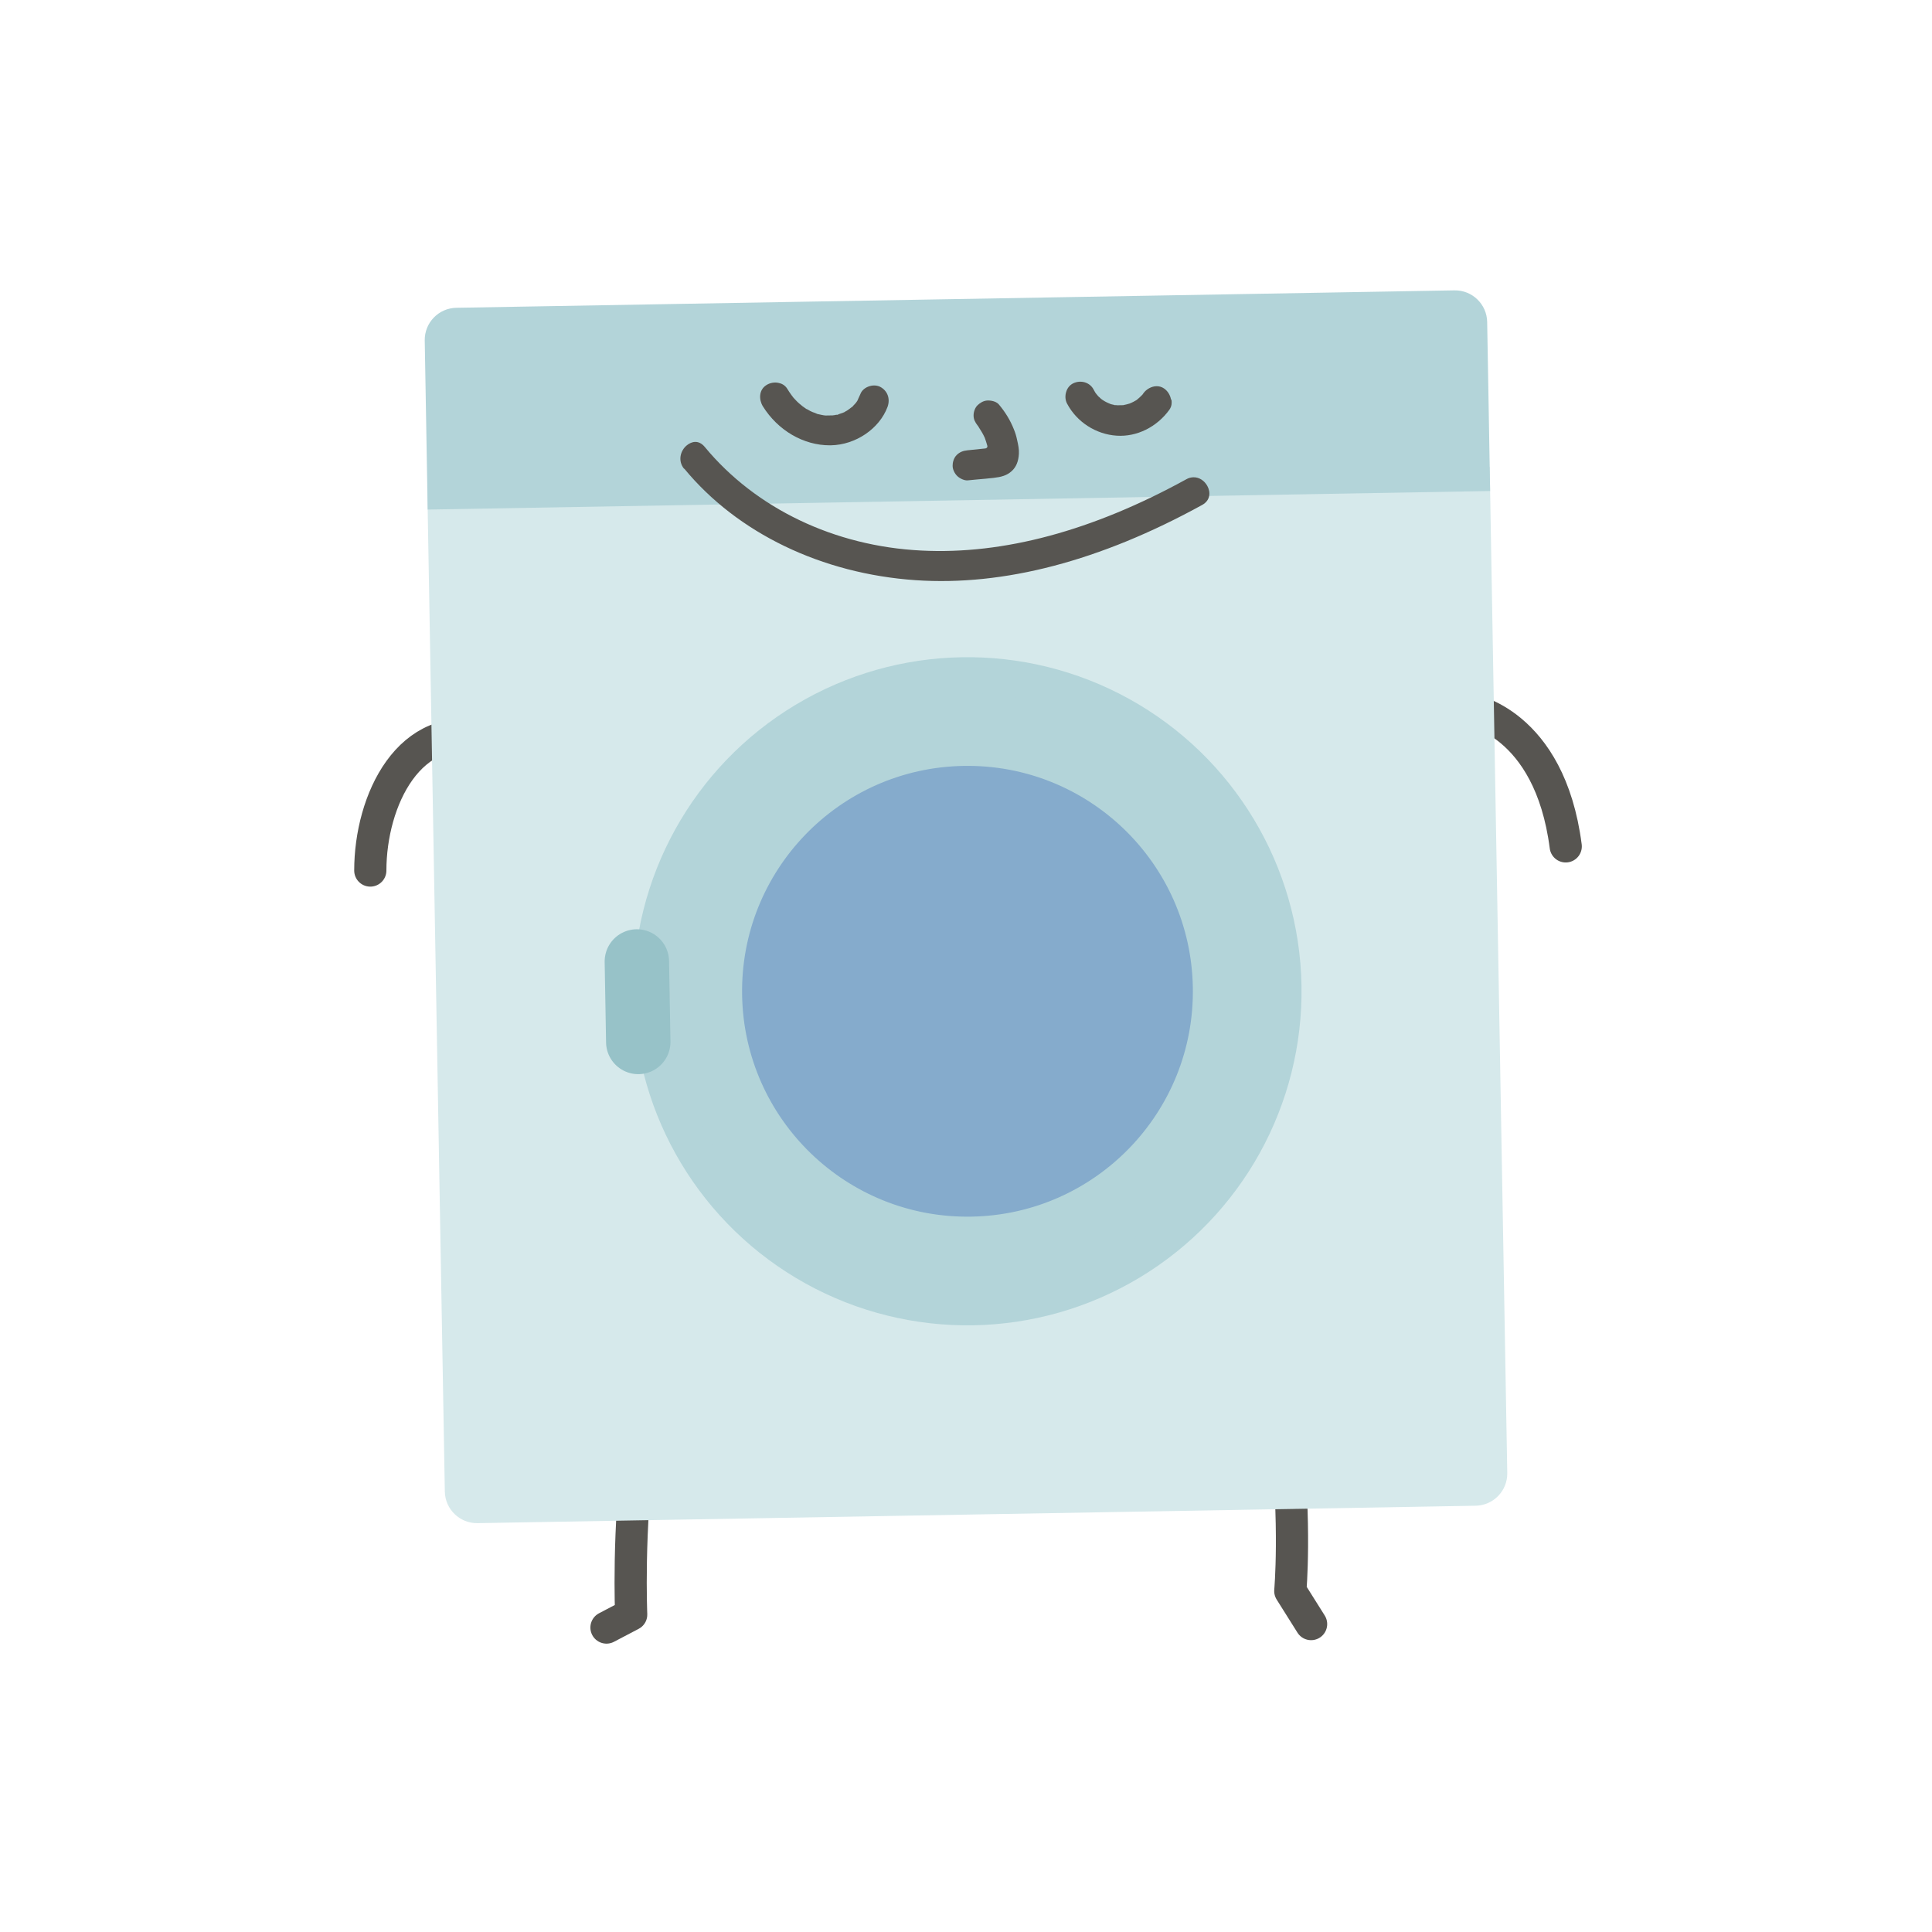 <svg width="240" height="240" viewBox="0 0 240 240" fill="none" xmlns="http://www.w3.org/2000/svg">
<path d="M159.733 178.063C161.023 189.456 160.285 197.639 160.285 197.639L162.869 201.748" stroke="#575551" stroke-width="4" stroke-linecap="round" stroke-linejoin="round"/>
<path d="M79.452 179.113C77.947 189.908 78.408 200.57 78.408 200.57L75.34 202.179" stroke="#575551" stroke-width="4" stroke-linecap="round" stroke-linejoin="round"/>
<path d="M182.5 88.14C182.5 88.14 192.5 89.64 194.5 105.14" stroke="#575551" stroke-width="4" stroke-linecap="round"/>
<path d="M60.5 91.64C50.838 89.164 46 99.456 46 108.14" stroke="#575551" stroke-width="4" stroke-linecap="round"/>
<path d="M53.076 60.3L185.056 57.997L187.238 182.978C187.276 185.186 185.517 187.008 183.308 187.047L59.327 189.211C57.118 189.25 55.296 187.49 55.258 185.281L53.076 60.3Z" fill="#D6E9EB"/>
<path d="M52.762 42.303C52.724 40.094 54.483 38.273 56.692 38.234L180.673 36.07C182.882 36.031 184.704 37.791 184.742 39.999L185.109 60.996L53.129 63.3L52.762 42.303Z" fill="#B3D4D9"/>
<path d="M145.526 49.672C145.575 49.991 145.583 50.438 145.27 50.892C143.708 53.053 141.212 54.291 138.713 54.121C136.15 53.953 133.777 52.437 132.564 50.154C132.321 49.71 132.29 49.156 132.452 48.662C132.593 48.191 132.907 47.822 133.309 47.623C134.261 47.159 135.376 47.502 135.839 48.368C135.905 48.474 135.95 48.58 136.015 48.685C136.016 48.707 136.059 48.749 136.081 48.791L136.125 48.854C136.125 48.854 136.169 48.917 136.191 48.938C136.234 49.002 136.299 49.065 136.365 49.149C136.43 49.233 136.496 49.296 136.582 49.358L136.647 49.421C136.647 49.421 136.734 49.505 136.756 49.526C136.885 49.63 136.972 49.693 137.08 49.755C137.209 49.838 137.317 49.9 137.446 49.962L137.704 50.085C137.704 50.085 137.833 50.126 137.897 50.167C138.026 50.208 138.134 50.248 138.262 50.268C138.326 50.267 138.412 50.308 138.476 50.328C138.476 50.328 138.562 50.326 138.583 50.326C138.647 50.325 138.711 50.324 138.775 50.344C138.925 50.341 139.095 50.338 139.266 50.335L139.372 50.334C139.372 50.334 139.436 50.333 139.458 50.332C139.522 50.331 139.586 50.33 139.628 50.308C139.841 50.261 140.053 50.215 140.265 50.147C140.265 50.147 140.329 50.146 140.329 50.125L140.498 50.058C140.71 49.969 140.9 49.859 141.09 49.749C141.133 49.748 141.217 49.661 141.28 49.618C141.49 49.443 141.658 49.291 141.805 49.139C141.847 49.096 141.889 49.052 141.931 49.009L142.035 48.858C142.389 48.361 143.022 47.987 143.662 47.976C143.982 47.97 144.303 48.05 144.606 48.258C145.059 48.57 145.367 49.077 145.461 49.609L145.526 49.672Z" fill="#575551"/>
<path d="M104.996 51.126L105.207 51.015C105.397 50.884 105.587 50.753 105.776 50.6L105.839 50.556L105.923 50.491L106.007 50.383C106.007 50.383 106.133 50.252 106.195 50.187C106.3 50.079 106.384 49.971 106.467 49.841C106.487 49.798 106.529 49.755 106.549 49.69L106.631 49.497C106.714 49.325 106.796 49.153 106.878 48.959C107.02 48.551 107.398 48.203 107.864 48.025C108.097 47.935 108.331 47.889 108.566 47.885C108.843 47.88 109.1 47.939 109.315 48.042C110.241 48.517 110.621 49.513 110.255 50.543C109.236 53.27 106.284 55.263 103.213 55.317C103.17 55.318 103.149 55.318 103.106 55.319C99.821 55.333 96.631 53.469 94.765 50.472C94.26 49.649 94.261 48.454 95.168 47.862C95.61 47.556 96.227 47.438 96.763 47.578C97.062 47.637 97.492 47.822 97.777 48.265C97.975 48.581 98.15 48.856 98.325 49.087C98.412 49.192 98.478 49.298 98.565 49.403C98.587 49.424 98.696 49.55 98.761 49.613L99 49.865C99.109 49.97 99.239 50.095 99.369 50.2C99.585 50.388 99.823 50.576 100.082 50.742C100.082 50.742 100.19 50.825 100.212 50.825C100.212 50.825 100.212 50.825 100.233 50.825C100.298 50.866 100.362 50.886 100.427 50.928C100.491 50.969 100.577 51.011 100.642 51.052C100.836 51.156 101.051 51.237 101.244 51.298L101.523 51.421C101.523 51.421 101.566 51.441 101.609 51.441C101.759 51.481 101.909 51.499 102.059 51.539C102.23 51.579 102.38 51.598 102.551 51.616C102.551 51.616 102.636 51.615 102.721 51.613L102.956 51.609C103.148 51.606 103.297 51.603 103.425 51.601C103.575 51.598 103.723 51.553 103.872 51.529C103.893 51.529 103.936 51.528 103.957 51.528L104.043 51.526C104.043 51.526 104.17 51.46 104.233 51.438C104.382 51.392 104.551 51.325 104.7 51.28C104.784 51.236 104.869 51.213 104.954 51.169L104.996 51.126Z" fill="#575551"/>
<path d="M123.487 59.358C122.763 59.435 122.039 59.511 121.315 59.566L120.228 59.671C119.803 59.721 119.221 59.432 118.918 59.139C118.57 58.804 118.327 58.275 118.34 57.848C118.335 57.528 118.431 56.929 118.851 56.516C119.207 56.169 119.631 55.99 120.185 55.938L122.421 55.707C122.421 55.707 122.569 55.662 122.611 55.597C122.652 55.532 122.672 55.447 122.65 55.383C122.559 55.065 122.468 54.746 122.334 54.386C122.09 53.857 121.826 53.435 121.563 53.034C121.563 53.013 121.541 52.992 121.519 52.949L121.432 52.844C121.148 52.465 120.95 52.127 120.941 51.637C120.933 51.146 121.137 50.609 121.452 50.326C121.683 50.109 122.125 49.76 122.701 49.75C122.701 49.75 122.743 49.749 122.765 49.749C123.341 49.76 123.835 49.943 124.096 50.259C124.902 51.226 125.495 52.197 125.942 53.32C126.12 53.744 126.256 54.189 126.349 54.657C126.487 55.252 126.604 55.826 126.571 56.36C126.523 57.3 126.237 58.008 125.691 58.509C125.082 59.074 124.36 59.257 123.466 59.358L123.487 59.358Z" fill="#575551"/>
<path d="M84.98 58.238C84.173 57.249 84.514 55.963 85.334 55.309C85.923 54.829 86.794 54.622 87.535 55.505C93.856 63.161 103.645 67.854 114.449 68.391C124.677 68.916 135.741 65.928 147.363 59.539C147.658 59.363 147.977 59.293 148.255 59.288C149.001 59.275 149.628 59.734 149.98 60.368C150.399 61.128 150.374 62.153 149.339 62.726C136.681 69.688 124.703 72.82 113.745 72.073C102.083 71.273 91.605 66.229 85.001 58.216L84.98 58.238Z" fill="#575551"/>
<circle cx="120.183" cy="123.139" r="37" transform="rotate(-1 120.183 123.139)" fill="#85ABCC" stroke="#B3D4D9" stroke-width="9"/>
<circle cx="120.183" cy="123.139" r="32.5" transform="rotate(-1 120.183 123.139)" fill="#85ABCC" stroke="#B3D4D9" stroke-width="9"/>
<line x1="79.287" y1="129.436" x2="79.113" y2="119.437" stroke="#97C2C8" stroke-width="8" stroke-linecap="round"/>
</svg>
